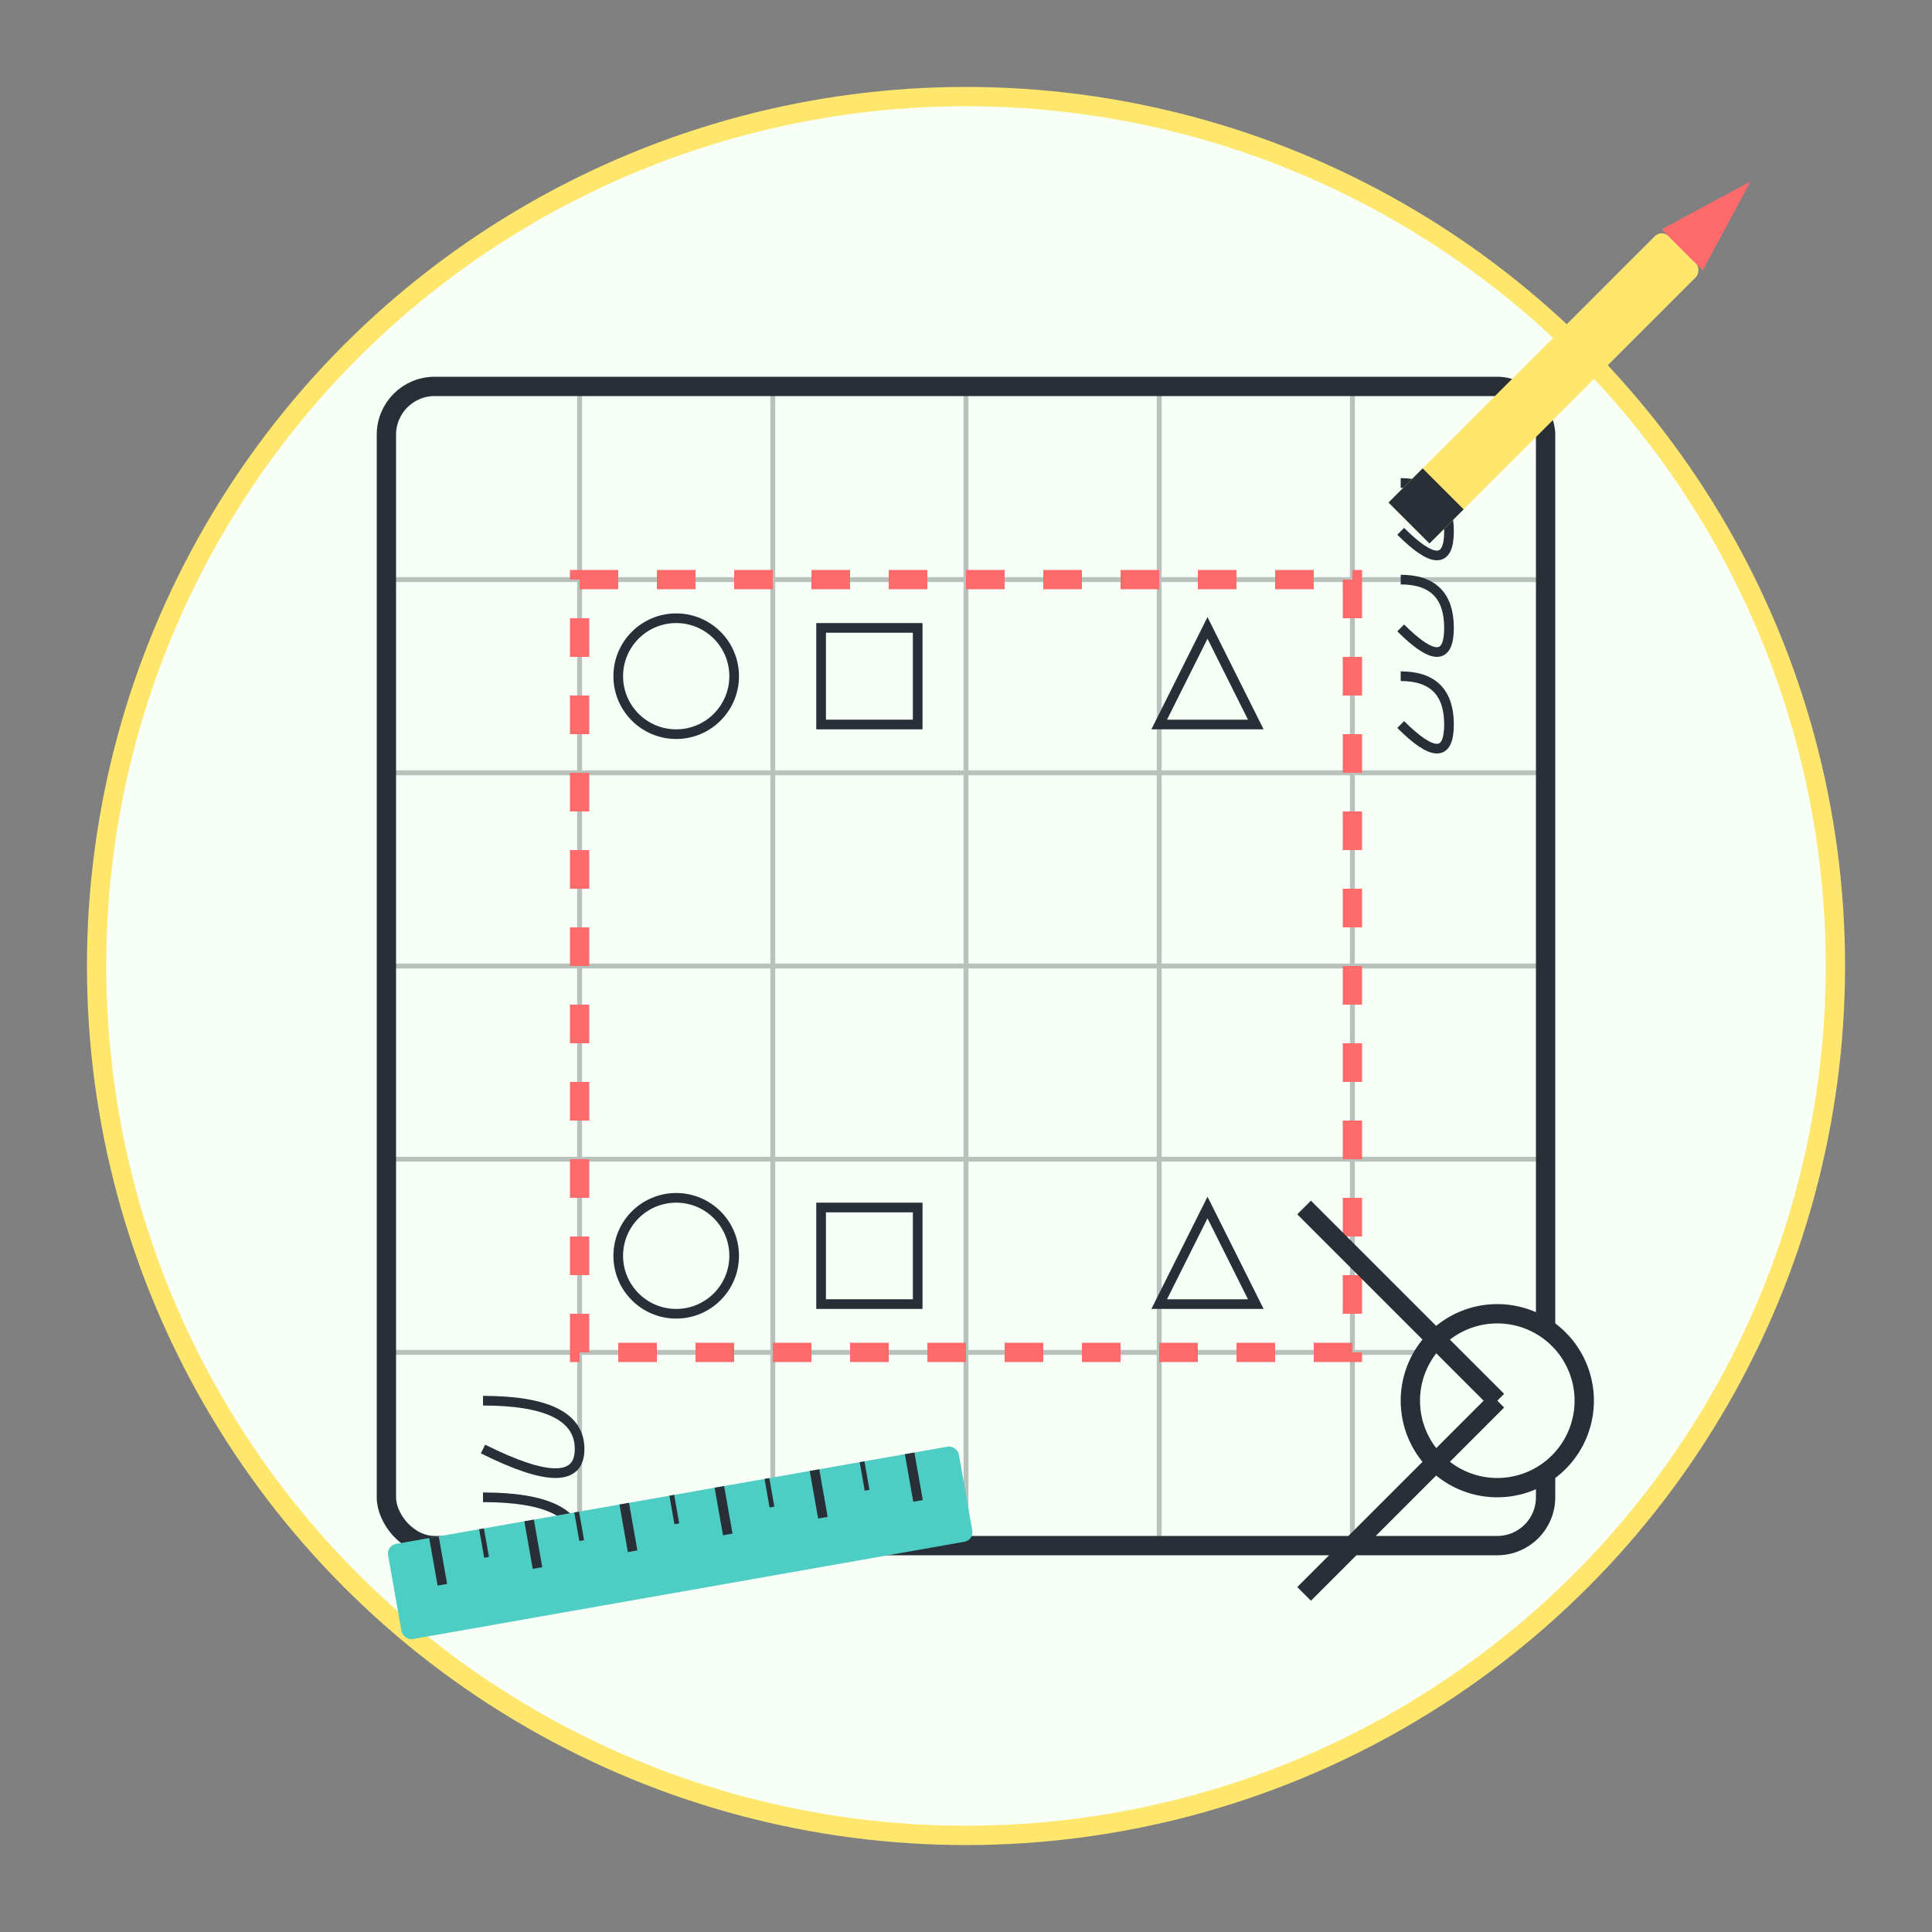 <svg xmlns="http://www.w3.org/2000/svg" viewBox="0 0 200 200" width="200" height="200">
  <rect x="0" y="0" width="200" height="200" fill="#808080" stroke="none"/>
  <!-- Background -->
  <circle cx="100" cy="100" r="90" fill="#f7fff7" stroke="#ffe66d" stroke-width="2"/>
  
  <!-- Paper/Blueprint Background -->
  <rect x="40" y="40" width="120" height="120" fill="#f7fff7" stroke="#292f36" stroke-width="2" rx="5" ry="5"/>
  
  <!-- Blueprint Grid -->
  <g stroke="#292f36" stroke-width="0.5" opacity="0.3">
    <line x1="40" y1="60" x2="160" y2="60" />
    <line x1="40" y1="80" x2="160" y2="80" />
    <line x1="40" y1="100" x2="160" y2="100" />
    <line x1="40" y1="120" x2="160" y2="120" />
    <line x1="40" y1="140" x2="160" y2="140" />
    
    <line x1="60" y1="40" x2="60" y2="160" />
    <line x1="80" y1="40" x2="80" y2="160" />
    <line x1="100" y1="40" x2="100" y2="160" />
    <line x1="120" y1="40" x2="120" y2="160" />
    <line x1="140" y1="40" x2="140" y2="160" />
  </g>
  
  <!-- Game Board Prototype Sketch -->
  <rect x="60" y="60" width="80" height="80" fill="none" stroke="#ff6b6b" stroke-width="2" stroke-dasharray="4"/>
  
  <!-- Game Pieces Sketches -->
  <circle cx="70" cy="70" r="6" fill="none" stroke="#292f36" stroke-width="1"/>
  <rect x="85" y="65" width="10" height="10" fill="none" stroke="#292f36" stroke-width="1"/>
  <polygon points="125,65 130,75 120,75" fill="none" stroke="#292f36" stroke-width="1"/>
  
  <circle cx="70" cy="130" r="6" fill="none" stroke="#292f36" stroke-width="1"/>
  <rect x="85" y="125" width="10" height="10" fill="none" stroke="#292f36" stroke-width="1"/>
  <polygon points="125,125 130,135 120,135" fill="none" stroke="#292f36" stroke-width="1"/>
  
  <!-- Handwritten Notes -->
  <path d="M145,50 q5,0 5,5 q0,5 -5,0" fill="none" stroke="#292f36" stroke-width="1"/>
  <path d="M145,60 q5,0 5,5 q0,5 -5,0" fill="none" stroke="#292f36" stroke-width="1"/>
  <path d="M145,70 q5,0 5,5 q0,5 -5,0" fill="none" stroke="#292f36" stroke-width="1"/>
  
  <path d="M50,145 q10,0 10,5 q0,5 -10,0" fill="none" stroke="#292f36" stroke-width="1"/>
  <path d="M50,155 q10,0 10,5 q0,5 -10,0" fill="none" stroke="#292f36" stroke-width="1"/>
  
  <!-- Pencil -->
  <g transform="translate(160, 40) rotate(45)">
    <rect x="-3" y="-20" width="6" height="40" rx="1" ry="1" fill="#ffe66d"/>
    <polygon points="-3,-20 3,-20 0,-30" fill="#ff6b6b"/>
    <rect x="-3" y="15" width="6" height="5" fill="#292f36"/>
  </g>
  
  <!-- Ruler -->
  <g transform="translate(40, 160) rotate(-10)">
    <rect x="0" y="0" width="60" height="10" fill="#4ecdc4" rx="1" ry="1"/>
    <line x1="5" y1="0" x2="5" y2="5" stroke="#292f36" stroke-width="1"/>
    <line x1="15" y1="0" x2="15" y2="5" stroke="#292f36" stroke-width="1"/>
    <line x1="25" y1="0" x2="25" y2="5" stroke="#292f36" stroke-width="1"/>
    <line x1="35" y1="0" x2="35" y2="5" stroke="#292f36" stroke-width="1"/>
    <line x1="45" y1="0" x2="45" y2="5" stroke="#292f36" stroke-width="1"/>
    <line x1="55" y1="0" x2="55" y2="5" stroke="#292f36" stroke-width="1"/>
    <line x1="10" y1="0" x2="10" y2="3" stroke="#292f36" stroke-width="0.5"/>
    <line x1="20" y1="0" x2="20" y2="3" stroke="#292f36" stroke-width="0.5"/>
    <line x1="30" y1="0" x2="30" y2="3" stroke="#292f36" stroke-width="0.5"/>
    <line x1="40" y1="0" x2="40" y2="3" stroke="#292f36" stroke-width="0.5"/>
    <line x1="50" y1="0" x2="50" y2="3" stroke="#292f36" stroke-width="0.5"/>
  </g>
  
  <!-- Scissors Handle -->
  <g transform="translate(145, 145)">
    <path d="M0,0 a10,10 0 1,0 20,0 a10,10 0 1,0 -20,0 z" fill="#292f36"/>
    <path d="M10,-8 a6,6 0 1,0 0,16 a6,6 0 1,0 0,-16 z" fill="#f7fff7"/>
  </g>
  
  <!-- Scissors Blades -->
  <g transform="translate(145, 145)">
    <path d="M10,0 L-10,-20" stroke="#292f36" stroke-width="2"/>
    <path d="M10,0 L-10,20" stroke="#292f36" stroke-width="2"/>
  </g>
</svg>
